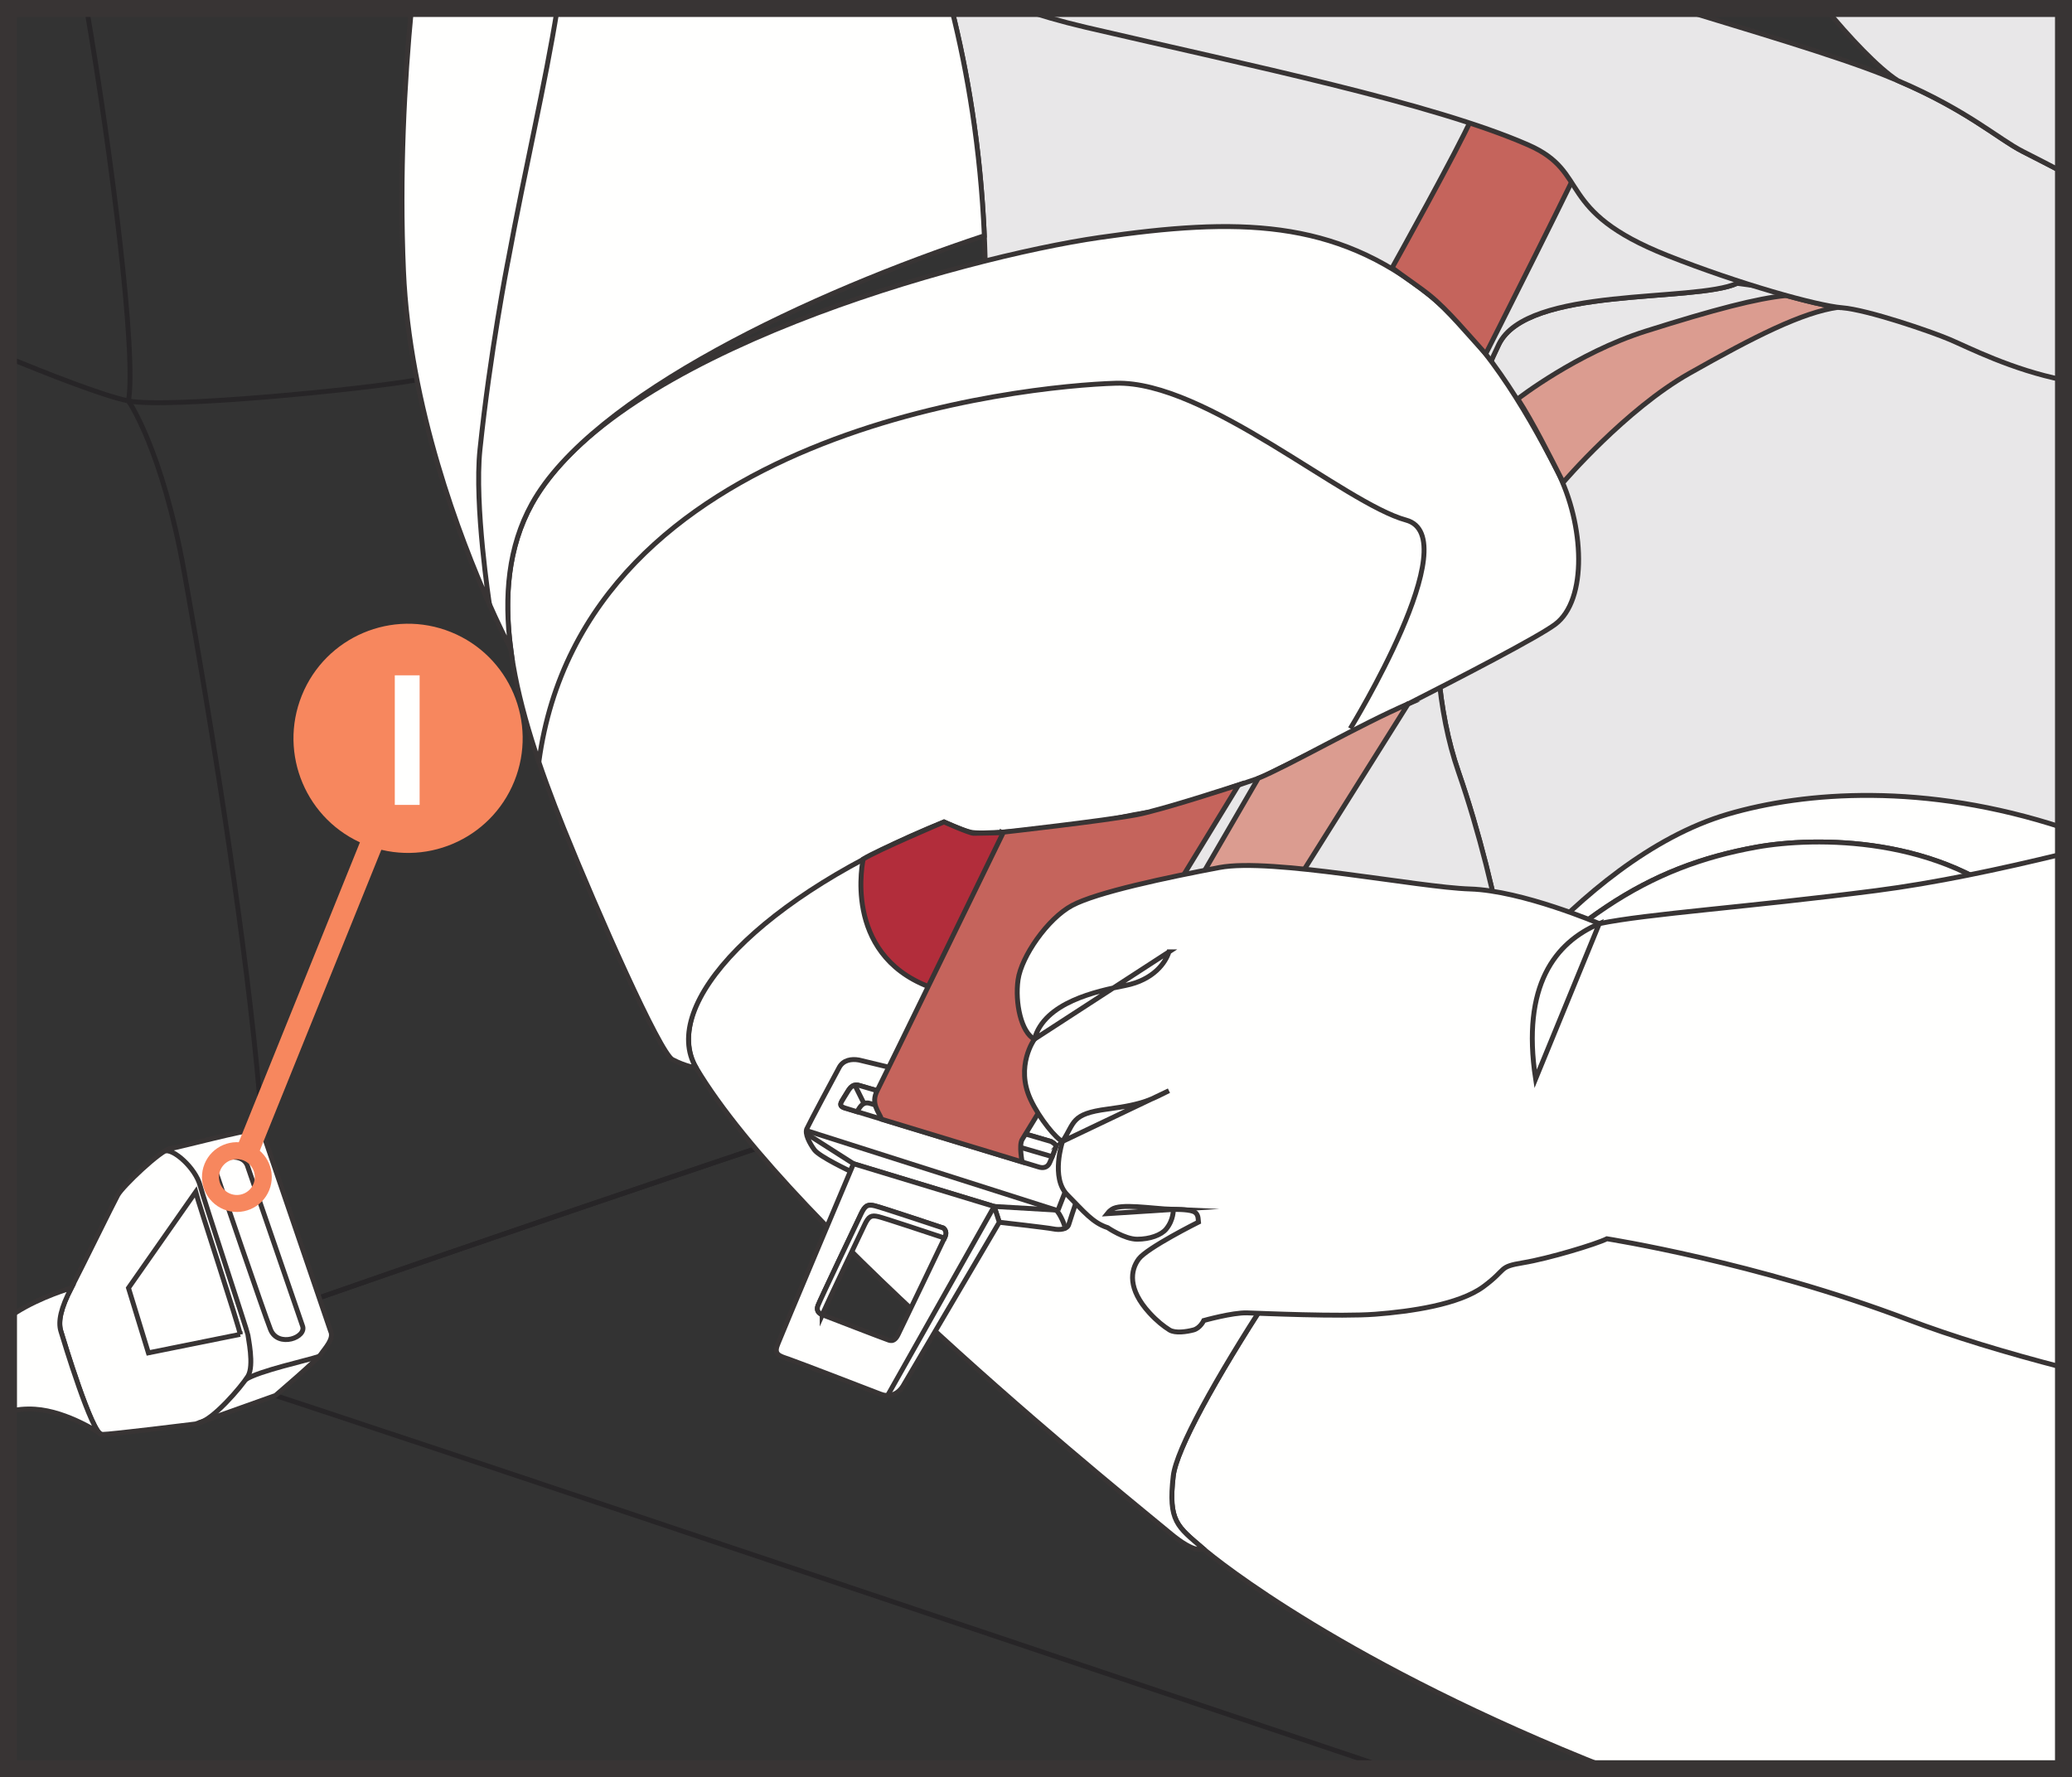 <?xml version="1.0" encoding="UTF-8"?>
<!DOCTYPE svg PUBLIC "-//W3C//DTD SVG 1.1//EN" "http://www.w3.org/Graphics/SVG/1.1/DTD/svg11.dtd">
<!-- Creator: CorelDRAW 2017 -->
<svg xmlns="http://www.w3.org/2000/svg" xml:space="preserve" width="32.306mm" height="27.709mm" version="1.1" style="shape-rendering:geometricPrecision; text-rendering:geometricPrecision; image-rendering:optimizeQuality; fill-rule:evenodd; clip-rule:evenodd"
viewBox="0 0 566.57 485.96"
 xmlns:xlink="http://www.w3.org/1999/xlink">
 <rect x="0" y="0" width="566.57" height="485.96" fill="#333333" stroke="none"/>
 <defs>
  <style type="text/css">
   <![CDATA[
    .str2 {stroke:#383434;stroke-width:4.64;stroke-miterlimit:4}
    .str4 {stroke:#F7875E;stroke-width:4.64;stroke-miterlimit:4}
    .str3 {stroke:#F7875E;stroke-width:6.19;stroke-miterlimit:4}
    .str1 {stroke:#383434;stroke-width:1.34;stroke-miterlimit:22.926}
    .str0 {stroke:#272527;stroke-width:1.34;stroke-miterlimit:22.926}
    .fil0 {fill:none;fill-rule:nonzero}
    .fil2 {fill:#FFFFFE;fill-rule:nonzero}
    .fil1 {fill:#E8E7E8;fill-rule:nonzero}
    .fil6 {fill:#F7875E;fill-rule:nonzero}
    .fil5 {fill:#DB9C90;fill-rule:nonzero}
    .fil4 {fill:#C5645C;fill-rule:nonzero}
    .fil3 {fill:#B22D3B;fill-rule:nonzero}
   ]]>
  </style>
 </defs>
 <g id="Слой_x0020_1">
  <g>
   <path class="fil0 str0" d="M206.61 314.1c0,0 -151.43,50.67 -204.29,71.62m561.93 -73.14l-357.63 1.52"/>
  </g>
  <g>
   <path class="fil0 str0" d="M2.32 385.72c52.85,-20.95 204.29,-71.62 204.29,-71.62 0,0 15.79,-15.63 -7.09,-41.89 -17.58,-20.17 -43.97,-191.58 -55.26,-269.89"/>
  </g>
  <g>
   <path class="fil0 str0" d="M114.02 103.86c-14.19,2.59 -68.38,7.9 -78.9,5.77 -6.91,-1.39 -22.74,-7.65 -32.8,-11.78"/>
  </g>
  <g>
   <path class="fil0 str0" d="M23.68 2.32c6.9,40.33 13.67,95.03 11.44,107.31 0,0 9.24,13.13 15.27,46.93 6.03,33.8 33.62,190.45 17.39,208.41"/>
  </g>
  <g>
   <path class="fil0 str0" d="M42.03 370.88c26.87,8.03 194.07,64.42 337.96,112.75"/>
  </g>
  <path class="fil1" d="M526.12 316.01c10.44,2.18 23.78,5.46 38.13,9.21l0 -235.67 -89.22 -12.08c-11.76,5.32 -57.45,0.68 -65.21,16.74 -16.88,34.92 -22.49,83.73 -11.03,116.8 11.46,33.06 17.54,72.29 14.94,78.72l112.39 26.29z"/>
  <g>
   <path class="fil0 str1" d="M526.12 316.01c10.44,2.18 23.78,5.46 38.13,9.21m0 -235.67l-89.22 -12.08c-11.76,5.32 -57.45,0.68 -65.21,16.74 -16.88,34.92 -22.49,83.73 -11.03,116.8 11.46,33.06 17.54,72.29 14.94,78.72l112.39 26.29"/>
  </g>
  <path class="fil1" d="M413.73 289.72c2.6,-6.43 -3.48,-45.65 -14.94,-78.72 -11.46,-33.06 -5.85,-81.87 11.03,-116.8 7.76,-16.06 53.45,-11.42 65.21,-16.74 0,0 -6.15,-41.73 -14.19,-75.15l-200.64 0c8.49,33.89 13.74,79.72 4.11,137.94 -13.64,82.53 32.7,158.74 55.33,157.97 22.63,-0.77 94.09,-8.51 94.09,-8.51z"/>
  <g>
   <path class="fil0 str1" d="M413.73 289.72c2.6,-6.43 -3.48,-45.65 -14.94,-78.72 -11.46,-33.06 -5.85,-81.87 11.03,-116.8 7.76,-16.06 53.45,-11.42 65.21,-16.74 0,0 -6.15,-41.73 -14.19,-75.15m-200.64 0c8.49,33.89 13.74,79.72 4.11,137.94 -13.64,82.53 32.7,158.74 55.33,157.97 22.63,-0.77 94.09,-8.51 94.09,-8.51"/>
  </g>
  <path class="fil2" d="M396.19 288.29c0,0 34.16,-53.3 76.27,-65.66 20.98,-6.16 53.74,-8.77 91.79,3.75l0 257.25 -124.16 0c-71.92,-28.36 -107.26,-56.86 -111.17,-60.24 -6.91,-5.98 -9.55,-7.3 -8.1,-19.82 1.67,-14.37 42.89,-77.95 75.37,-115.28z"/>
  <g>
   <path class="fil0 str1" d="M396.19 288.29c0,0 34.16,-53.3 76.27,-65.66 20.98,-6.16 53.74,-8.77 91.79,3.75m-124.16 257.25c-71.92,-28.36 -107.26,-56.86 -111.17,-60.24 -6.91,-5.98 -9.55,-7.3 -8.1,-19.82 1.67,-14.37 42.89,-77.95 75.37,-115.28"/>
  </g>
  <path class="fil2" d="M564.25 260.45c-5.12,-5.47 -8.75,-9.25 -10.21,-10.61 -23.07,-21.51 -57.87,-21.06 -73.72,-18.21 -29.81,5.37 -51.65,19.32 -84.13,56.66 -32.48,37.33 -73.7,100.91 -75.37,115.28 -1.45,12.52 1.18,13.85 8.1,19.82 3.92,3.38 39.25,31.88 111.17,60.24l124.16 0 0 -223.18z"/>
  <g>
   <path class="fil0 str1" d="M564.25 260.45c-5.12,-5.47 -8.75,-9.25 -10.21,-10.61 -23.07,-21.51 -57.87,-21.06 -73.72,-18.21 -29.81,5.37 -51.65,19.32 -84.13,56.66 -32.48,37.33 -73.7,100.91 -75.37,115.28 -1.45,12.52 1.18,13.85 8.1,19.82 3.92,3.38 39.25,31.88 111.17,60.24"/>
  </g>
  <path class="fil2" d="M564.25 260.45c-5.12,-5.47 -8.75,-9.25 -10.21,-10.61 -23.07,-21.51 -57.87,-21.06 -73.72,-18.21 -29.81,5.37 -51.65,19.32 -84.13,56.66l168.06 56.35 0 -84.19z"/>
  <g>
   <path class="fil0 str1" d="M564.25 260.45c-5.12,-5.47 -8.75,-9.25 -10.21,-10.61 -23.07,-21.51 -57.87,-21.06 -73.72,-18.21 -29.81,5.37 -51.65,19.32 -84.13,56.66l168.06 56.35"/>
  </g>
  <path class="fil2" d="M396.19 288.29c-32.48,37.33 -73.7,100.91 -75.37,115.28 -1.45,12.52 1.18,13.85 8.1,19.82 0,0 -1.72,1.97 -9.27,-4.41 -7.55,-6.38 -102.83,-82.45 -129.29,-126.99 -10.18,-17.13 17.87,-50.13 68.06,-70.27 0,0 2.23,-0.71 5.02,0 2.79,0.71 15.33,-0.43 26.38,-1.55 11.05,-1.12 21.27,-4.78 25.17,-3.93 0,0 2.78,2.53 -0.56,3.93 -3.34,1.4 -26.52,1.21 -31.58,5.99 0,0 14.6,56.56 60.72,61.47 46.12,4.91 52.62,0.65 52.62,0.65z"/>
  <g>
   <path class="fil0 str1" d="M396.19 288.29c-32.48,37.33 -73.7,100.91 -75.37,115.28 -1.45,12.52 1.18,13.85 8.1,19.82 0,0 -1.72,1.97 -9.27,-4.41 -7.55,-6.38 -102.83,-82.45 -129.29,-126.99 -10.18,-17.13 17.87,-50.13 68.06,-70.27 0,0 2.23,-0.71 5.02,0 2.79,0.71 15.33,-0.43 26.38,-1.55 11.05,-1.12 21.27,-4.78 25.17,-3.93 0,0 2.78,2.53 -0.56,3.93 -3.34,1.4 -26.52,1.21 -31.58,5.99 0,0 14.6,56.56 60.72,61.47 46.12,4.91 52.62,0.65 52.62,0.65z"/>
  </g>
  <path class="fil2" d="M190.35 292c-10.17,-17.13 17.6,-47.1 67.78,-67.24 0,0 4.42,2.07 7.21,2.78 2.78,0.71 15.33,-0.43 26.38,-1.55 11.06,-1.12 21.11,-4.43 25.17,-3.93l28.21 -9.58c0,0 71.02,-34.95 80.15,-41.76 8.88,-6.62 8.05,-27.23 0.54,-42 -9.29,-18.27 -20.44,-36.25 -34.81,-47.92 -25.99,-21.1 -52.77,-21.29 -90.3,-15.86 -37.54,5.43 -132.46,31.52 -155.26,72.87 -13.28,24.08 -4.45,56.05 8.73,88.73 9.27,22.98 26.26,61.35 29.74,63.19 3.48,1.84 6.46,2.27 6.46,2.27z"/>
  <g>
   <path class="fil0 str1" d="M190.35 292c-10.17,-17.13 17.6,-47.1 67.78,-67.24 0,0 4.42,2.07 7.21,2.78 2.78,0.71 15.33,-0.43 26.38,-1.55 11.06,-1.12 21.11,-4.43 25.17,-3.93l28.21 -9.58c0,0 71.02,-34.95 80.15,-41.76 8.88,-6.62 8.05,-27.23 0.54,-42 -9.29,-18.27 -20.44,-36.25 -34.81,-47.92 -25.99,-21.1 -52.77,-21.29 -90.3,-15.86 -37.54,5.43 -132.46,31.52 -155.26,72.87 -13.28,24.08 -4.45,56.05 8.73,88.73 9.27,22.98 26.26,61.35 29.74,63.19 3.48,1.84 6.46,2.27 6.46,2.27z"/>
  </g>
  <path class="fil2" d="M260.2 2.32c4.39,17.51 7.91,38.2 8.96,62.14 -46.62,15.4 -107.28,43.52 -123.74,73.34 -6.41,11.63 -7.67,25.1 -5.77,39.6 0,0 -27.03,-50.57 -29.31,-103.3 -1.14,-26.47 0.26,-51.87 2.18,-71.79l147.68 0z"/>
  <g>
   <path class="fil0 str1" d="M260.2 2.32c4.39,17.51 7.91,38.2 8.96,62.14 -46.62,15.4 -107.28,43.52 -123.74,73.34 -6.41,11.63 -7.67,25.1 -5.77,39.6 0,0 -27.03,-50.57 -29.31,-103.3 -1.14,-26.47 0.26,-51.87 2.18,-71.79"/>
  </g>
  <path class="fil2" d="M138.84 71.75c4.86,-26.29 10.19,-48.46 13.55,-69.43l-39.88 0c-1.92,19.92 -3.32,45.32 -2.18,71.79 1.6,37.07 15.44,73.08 23.51,91.2 0,0 -4.19,-27.18 -2.6,-42.38 2.78,-26.6 7.59,-51.18 7.59,-51.18z"/>
  <g>
   <path class="fil0 str1" d="M138.84 71.75c4.86,-26.29 10.19,-48.46 13.55,-69.43m-39.88 0c-1.92,19.92 -3.32,45.32 -2.18,71.79 1.6,37.07 15.44,73.08 23.51,91.2 0,0 -4.19,-27.18 -2.6,-42.38 2.78,-26.6 7.59,-51.18 7.59,-51.18"/>
  </g>
  <g>
   <path class="fil0 str1" d="M369.23 199.21c0,0 32.16,-52.4 15.27,-56.99 -16.89,-4.59 -54.89,-38.17 -79.42,-37.43 -24.53,0.75 -145.43,12.45 -157.74,103.54"/>
  </g>
  <path class="fil3" d="M274.05 227.7c0,0 -6.66,0.16 -7.8,0.16 -1.14,0 -8.12,-3.11 -8.12,-3.11 0,0 -18.19,7.7 -22.09,10.15 0,0 -5.85,25.71 17.87,34.88 23.71,9.17 22.09,-2.46 22.09,-2.46l16.24 -30.13 -18.19 -9.5z"/>
  <g>
   <path class="fil0 str1" d="M274.05 227.7c0,0 -6.66,0.16 -7.8,0.16 -1.14,0 -8.12,-3.11 -8.12,-3.11 0,0 -18.19,7.7 -22.09,10.15 0,0 -5.85,25.71 17.87,34.88 23.71,9.17 22.09,-2.46 22.09,-2.46l16.24 -30.13 -18.19 -9.5z"/>
  </g>
  <path class="fil2" d="M71.95 309.99l18.44 53.98c1.04,2.09 -1.56,4.71 -2.6,6.28 -1.04,1.57 -12.47,11.33 -12.47,11.33l-21.82 7.78c0,0 -23.11,2.88 -25.71,2.88 -2.6,0 -10.39,-25.66 -11.17,-28.28 -0.78,-2.62 -0,-6.29 2.86,-11.79 2.86,-5.5 11.43,-23.04 12.73,-25.4 1.3,-2.36 11.69,-12.27 14.28,-12.68 2.6,-0.41 21.04,-5.33 22.6,-4.97 1.56,0.37 2.86,0.86 2.86,0.86z"/>
  <g>
   <path class="fil0 str1" d="M71.95 309.99l18.44 53.98c1.04,2.09 -1.56,4.71 -2.6,6.28 -1.04,1.57 -12.47,11.33 -12.47,11.33l-21.82 7.78c0,0 -23.11,2.88 -25.71,2.88 -2.6,0 -10.39,-25.66 -11.17,-28.28 -0.78,-2.62 -0,-6.29 2.86,-11.79 2.86,-5.5 11.43,-23.04 12.73,-25.4 1.3,-2.36 11.69,-12.27 14.28,-12.68 2.6,-0.41 21.04,-5.33 22.6,-4.97 1.56,0.37 2.86,0.86 2.86,0.86z"/>
  </g>
  <path class="fil2" d="M231.1 302.99c1.1,0.37 52.86,16.09 52.86,16.09 1.46,0.49 2.44,-0.01 2.92,-0.87 0.49,-0.85 1.83,-4.66 1.83,-4.66 0.24,-0.61 -1.34,-1.43 -1.34,-1.43l-52.26 -15.27c-1.71,-0.61 -2.56,0.44 -3.17,1.39 -0.61,0.95 -1.71,2.79 -1.71,2.79 -0.73,1.23 -0.24,1.6 0.85,1.97zm-10.48 5.65c0.61,-1.35 7.8,-14.86 8.89,-16.83 1.1,-1.96 3.29,-2.33 5.36,-1.96l52.13 12.53 10.11 17.88c0,0 -4.49,13.19 -4.86,14.54 -0.38,1.35 -2.45,1.6 -4.27,1.23 -1.83,-0.37 -14.74,-1.82 -14.74,-1.82l-1.39 -4.31 -38.47 -11.68 -0.86 2.04c0,0 -8.49,-4 -9.83,-5.84 -1.34,-1.84 -2.68,-4.42 -2.07,-5.77z"/>
  <g>
   <path class="fil0 str1" d="M231.1 302.99c1.1,0.37 52.86,16.09 52.86,16.09 1.46,0.49 2.44,-0.01 2.92,-0.87 0.49,-0.85 1.83,-4.66 1.83,-4.66 0.24,-0.61 -1.34,-1.43 -1.34,-1.43l-52.26 -15.27c-1.71,-0.61 -2.56,0.44 -3.17,1.39 -0.61,0.95 -1.71,2.79 -1.71,2.79 -0.73,1.23 -0.24,1.6 0.85,1.97zm-10.48 5.65c0.61,-1.35 7.8,-14.86 8.89,-16.83 1.1,-1.96 3.29,-2.33 5.36,-1.96l52.13 12.53 10.11 17.88c0,0 -4.49,13.19 -4.86,14.54 -0.38,1.35 -2.45,1.6 -4.27,1.23 -1.83,-0.37 -14.74,-1.82 -14.74,-1.82l-1.39 -4.31 -38.47 -11.68 -0.86 2.04c0,0 -8.49,-4 -9.83,-5.84 -1.34,-1.84 -2.68,-4.42 -2.07,-5.77z"/>
  </g>
  <path class="fil2" d="M225.61 359.79c0,0 16.1,6.22 16.81,6.43 0.71,0.22 1.99,1.15 3.19,-1.36 1.21,-2.5 12.41,-25.74 12.84,-26.74 0.64,-1.5 -0.47,-2.32 -0.47,-2.32 0,0 -16.75,-5.59 -18.74,-6.08 -1.98,-0.48 -2.67,-0.11 -3.76,2.16 -1.03,2.14 -11.21,23.51 -11.81,25.11 -0.6,1.6 0.45,2.36 1.94,2.79zm-13.04 8c0.99,-2.6 20.82,-49.58 20.82,-49.58l38.47 11.68 1.39 4.31 -25.98 44.19c-1.79,3.4 -4.56,3.6 -6.54,2.8 0,0 -22.8,-8.8 -25.18,-9.6 -2.38,-0.8 -3.97,-1.2 -2.97,-3.8z"/>
  <g>
   <path class="fil0 str1" d="M225.61 359.79c0,0 16.1,6.22 16.81,6.43 0.71,0.22 1.99,1.15 3.19,-1.36 1.21,-2.5 12.41,-25.74 12.84,-26.74 0.64,-1.5 -0.47,-2.32 -0.47,-2.32 0,0 -16.75,-5.59 -18.74,-6.08 -1.98,-0.48 -2.67,-0.11 -3.76,2.16 -1.03,2.14 -11.21,23.51 -11.81,25.11 -0.6,1.6 0.45,2.36 1.94,2.79zm-13.04 8c0.99,-2.6 20.82,-49.58 20.82,-49.58l38.47 11.68 1.39 4.31 -25.98 44.19c-1.79,3.4 -4.56,3.6 -6.54,2.8 0,0 -22.8,-8.8 -25.18,-9.6 -2.38,-0.8 -3.97,-1.2 -2.97,-3.8z"/>
  </g>
  <path class="fil2" d="M224.82 359.51c1.51,-3.46 10.65,-22.65 11.63,-24.67 1.09,-2.27 1.78,-2.64 3.76,-2.16 1.68,0.41 13.93,4.48 17.66,5.72 0.14,0.05 0.27,0.09 0.39,0.13l0 -0c0.09,-0.2 0.16,-0.34 0.18,-0.4 0.64,-1.5 -0.47,-2.32 -0.47,-2.32 0,0 -16.75,-5.59 -18.74,-6.08 -1.98,-0.48 -2.67,-0.11 -3.76,2.16 -1.03,2.14 -11.21,23.51 -11.81,25.11 -0.48,1.3 0.12,2.04 1.16,2.51z"/>
  <g>
   <path class="fil0 str1" d="M224.82 359.51c1.51,-3.46 10.65,-22.65 11.63,-24.67 1.09,-2.27 1.78,-2.64 3.76,-2.16 1.68,0.41 13.93,4.48 17.66,5.72 0.14,0.05 0.27,0.09 0.39,0.13l0 -0c0.09,-0.2 0.16,-0.34 0.18,-0.4 0.64,-1.5 -0.47,-2.32 -0.47,-2.32 0,0 -16.75,-5.59 -18.74,-6.08 -1.98,-0.48 -2.67,-0.11 -3.76,2.16 -1.03,2.14 -11.21,23.51 -11.81,25.11 -0.48,1.3 0.12,2.04 1.16,2.51z"/>
  </g>
  <g>
   <line class="fil0 str1" x1="242.87" y1="381.3" x2="271.85" y2= "329.89" />
  </g>
  <path class="fil2" d="M287.71 316.27l-49.67 -14.51c-1.7,-0.61 -2.56,0.44 -3.17,1.39 -0.15,0.24 -0.34,0.53 -0.53,0.84 -1.91,-0.58 -3.09,-0.95 -3.25,-1 -1.1,-0.37 -1.58,-0.74 -0.85,-1.96 0,0 1.1,-1.84 1.71,-2.79 0.61,-0.95 1.46,-2 3.17,-1.39l52.26 15.27c0,0 1.58,0.82 1.34,1.43 0,0 -0.5,1.42 -1,2.72l0 -0z"/>
  <g>
   <path class="fil0 str1" d="M287.71 316.27l-49.67 -14.51c-1.7,-0.61 -2.56,0.44 -3.17,1.39 -0.15,0.24 -0.34,0.53 -0.53,0.84 -1.91,-0.58 -3.09,-0.95 -3.25,-1 -1.1,-0.37 -1.58,-0.74 -0.85,-1.96 0,0 1.1,-1.84 1.71,-2.79 0.61,-0.95 1.46,-2 3.17,-1.39l52.26 15.27c0,0 1.58,0.82 1.34,1.43 0,0 -0.5,1.42 -1,2.72l0 -0z"/>
  </g>
  <g>
   <path class="fil0 str1" d="M220.47 309.13l68.27 21.75c1.07,0.72 2.81,4.89 2.42,5.02"/>
  </g>
  <g>
   <line class="fil0 str1" x1="288.74" y1="330.88" x2="271.86" y2= "329.89" />
  </g>
  <g>
   <line class="fil0 str1" x1="233.39" y1="318.21" x2="220.52" y2= "309.99" />
  </g>
  <g>
   <line class="fil0 str1" x1="233.75" y1="296.71" x2="236.26" y2= "301.76" />
  </g>
  <g>
   <line class="fil0 str1" x1="289.32" y1="330.88" x2="291.21" y2= "326.01" />
  </g>
  <path class="fil4" d="M310.76 222.79c-9.37,1.74 -36.38,4.75 -36.38,4.75 0,0 -32.7,67.17 -34.52,70.69 -1.82,3.53 0.4,5.69 1.21,7.81 19.18,5.84 13.4,4.08 38.43,11.68 0,0 -0.92,-4.57 -0.01,-6.11 0.9,-1.54 59.22,-97.01 59.22,-97.01 0,0 -21.1,6.92 -27.94,8.19z"/>
  <g>
   <path class="fil0 str1" d="M310.76 222.79c-9.37,1.74 -36.38,4.75 -36.38,4.75 0,0 -32.7,67.17 -34.52,70.69 -1.82,3.53 0.4,5.69 1.21,7.81 19.18,5.84 13.4,4.08 38.43,11.68 0,0 -0.92,-4.57 -0.01,-6.11 0.9,-1.54 59.22,-97.01 59.22,-97.01 0,0 -21.1,6.92 -27.94,8.19z"/>
  </g>
  <path class="fil5" d="M385.06 192.46c-12.91,5.53 -32.85,17.03 -41.01,20.35l-22.25 38.33 25.54 1.42 37.71 -60.1z"/>
  <g>
   <path class="fil0 str1" d="M385.06 192.46c-12.91,5.53 -32.85,17.03 -41.01,20.35l-22.25 38.33 25.54 1.42 37.71 -60.1z"/>
  </g>
  <path class="fil4" d="M415.36 2.32c-4.43,11.99 -7.48,17.06 -13,30.11 -3.19,7.54 -21.68,40.77 -21.68,40.77 2.6,2.08 7.47,5.28 10.31,7.59 4.85,3.94 10.39,10.59 15.27,15.99 0,0 25.74,-50.85 29.91,-60.54 4.91,-11.42 9.36,-23.28 13.1,-33.93l-33.9 0z"/>
  <g>
   <path class="fil0 str1" d="M415.36 2.32c-4.43,11.99 -7.48,17.06 -13,30.11 -3.19,7.54 -21.68,40.77 -21.68,40.77 2.6,2.08 7.47,5.28 10.31,7.59 4.85,3.94 10.39,10.59 15.27,15.99 0,0 25.74,-50.85 29.91,-60.54 4.91,-11.42 9.36,-23.28 13.1,-33.93"/>
  </g>
  <path class="fil5" d="M502.63 84.04c-3.21,-0.42 -8.46,-1.63 -14.81,-3.4l0.59 0.16c-8.05,0.81 -19.45,3.77 -38.37,9.74 -18.92,5.98 -35.01,18.53 -35.01,18.53 4.14,6.39 8.77,15.66 12.42,22.84 0,0 17.06,-19.96 34.48,-29.81 17.76,-10.04 30.85,-16.69 40.7,-18.07l-0 0z"/>
  <g>
   <path class="fil0 str1" d="M502.63 84.04c-3.21,-0.42 -8.46,-1.63 -14.81,-3.4l0.59 0.16c-8.05,0.81 -19.45,3.77 -38.37,9.74 -18.92,5.98 -35.01,18.53 -35.01,18.53 4.14,6.39 8.77,15.66 12.42,22.84 0,0 17.06,-19.96 34.48,-29.81 17.76,-10.04 30.85,-16.69 40.7,-18.07l-0 0z"/>
  </g>
  <path class="fil2" d="M27.8 392.24c-2.6,0 -10.39,-25.66 -11.17,-28.28 -0.78,-2.62 -0,-6.28 2.86,-11.78 0,0 -8.2,2.34 -15.09,6.68 -0.73,0.46 -1.42,0.91 -2.08,1.36l0 25.68c2.17,-0.47 4.63,-0.74 7.25,-0.57 9.04,0.58 18.23,6.92 18.23,6.92z"/>
  <g>
   <path class="fil0 str1" d="M27.8 392.24c-2.6,0 -10.39,-25.66 -11.17,-28.28 -0.78,-2.62 -0,-6.28 2.86,-11.78 0,0 -8.2,2.34 -15.09,6.68 -0.73,0.46 -1.42,0.91 -2.08,1.36m0 25.68c2.17,-0.47 4.63,-0.74 7.25,-0.57 9.04,0.58 18.23,6.92 18.23,6.92"/>
  </g>
  <path class="fil2" d="M67.66 318.79l15.01 43.63c1.45,3.3 -6.71,6.22 -8.71,1.1 -2,-5.12 -13.97,-40.25 -15.06,-43.54 -1.09,-3.29 7.28,-5.5 8.77,-1.18z"/>
  <g>
   <path class="fil0 str1" d="M67.66 318.79l15.01 43.63c1.45,3.3 -6.71,6.22 -8.71,1.1 -2,-5.12 -13.97,-40.25 -15.06,-43.54 -1.09,-3.29 7.28,-5.5 8.77,-1.18z"/>
  </g>
  <g>
   <path class="fil0 str1" d="M45.04 314.76c2.29,-0.82 8.45,4.66 9.67,9.42 0.84,3.26 13.07,40.25 13.07,40.8 0,0.55 1.81,8.42 0,11.34 -1.82,2.93 -9.72,12.12 -13.5,12.76"/>
  </g>
  <g>
   <path class="fil0 str1" d="M87.25 370.88c-2.96,1.05 -16.53,3.97 -20.09,6.35"/>
  </g>
  <g>
   <path class="fil0 str1" d="M65.67 364.86l-25.1 5.06 -5.44 -17.74 18.37 -26.25c0.82,3.17 12.17,37.68 12.17,38.93z"/>
  </g>
  <path class="fil2" d="M564.25 233.45c-17.69,4.31 -35.16,8 -51.27,10.08 -34.92,4.51 -62.68,6.32 -75.66,9.03 0,0 -21.04,-9.03 -35.37,-9.48 -14.33,-0.45 -54.17,-8.58 -68.5,-5.87 -14.33,2.71 -33.58,6.77 -40.3,10.38 -6.72,3.61 -13.88,13.99 -14.77,20.31 -0.9,6.32 0.89,14.45 4.48,16.25 0,0 -5.33,7.32 -1.06,16.5 2.47,5.31 7.08,10.79 8.73,11.46 0,0 -3.3,9.96 1.32,14.61 4.61,4.65 6.92,7.64 11.03,8.97 0,0 4.61,3.16 8.07,3.16 3.46,0 6.59,-1.14 7.93,-2.78 2.09,-2.55 1.95,-5.36 1.95,-5.36 0,0 3.83,-0.09 5.41,0.52 1.58,0.61 1.34,2.09 1.46,2.95 0,0 -14.01,7 -16.32,10.07 -2.31,3.07 -3.04,8.23 2.92,14.74 2.05,2.24 3.9,3.68 5.48,4.67 1.58,0.98 4.75,0.49 6.58,0 1.83,-0.49 2.8,-2.58 2.8,-2.58 0,0 7.92,-2.21 11.82,-2.09 3.9,0.12 25.46,1.1 35.08,0.37 9.62,-0.74 22.9,-2.62 29.56,-7.53 6.66,-4.91 3.9,-5.4 10.88,-6.55 6.98,-1.15 19.98,-5.08 22.9,-6.55 0,0 40.93,6.39 82.34,22.11 11.98,4.55 26.75,9.05 42.52,13.12l0 -140.51z"/>
  <g>
   <path class="fil0 str1" d="M564.25 233.45c-17.69,4.31 -35.16,8 -51.27,10.08 -34.92,4.51 -62.68,6.32 -75.66,9.03 0,0 -21.04,-9.03 -35.37,-9.48 -14.33,-0.45 -54.17,-8.58 -68.5,-5.87 -14.33,2.71 -33.58,6.77 -40.3,10.38 -6.72,3.61 -13.88,13.99 -14.77,20.31 -0.9,6.32 0.89,14.45 4.48,16.25 0,0 -5.33,7.32 -1.06,16.5 2.47,5.31 7.08,10.79 8.73,11.46 0,0 -3.3,9.96 1.32,14.61 4.61,4.65 6.92,7.64 11.03,8.97 0,0 4.61,3.16 8.07,3.16 3.46,0 6.59,-1.14 7.93,-2.78 2.09,-2.55 1.95,-5.36 1.95,-5.36 0,0 3.83,-0.09 5.41,0.52 1.58,0.61 1.34,2.09 1.46,2.95 0,0 -14.01,7 -16.32,10.07 -2.31,3.07 -3.04,8.23 2.92,14.74 2.05,2.24 3.9,3.68 5.48,4.67 1.58,0.98 4.75,0.49 6.58,0 1.83,-0.49 2.8,-2.58 2.8,-2.58 0,0 7.92,-2.21 11.82,-2.09 3.9,0.12 25.46,1.1 35.08,0.37 9.62,-0.74 22.9,-2.62 29.56,-7.53 6.66,-4.91 3.9,-5.4 10.88,-6.55 6.98,-1.15 19.98,-5.08 22.9,-6.55 0,0 40.93,6.39 82.34,22.11 11.98,4.55 26.75,9.05 42.52,13.12"/>
  </g>
  <g>
   <path class="fil2" d="M437.31 252.56c-12.05,5.12 -21.31,16.91 -17.41,42.45l17.41 -42.45z"/>
   <path id="1" class="fil0 str1" d="M437.31 252.56c-12.05,5.12 -21.31,16.91 -17.41,42.45l17.41 -42.45z"/>
  </g>
  <g>
   <path class="fil2" d="M319.64 260.27c-0.87,2.85 -4.13,7.67 -11.96,9.21 -7.83,1.54 -22.14,4.59 -24.83,14.67l36.8 -23.88z"/>
   <path id="1" class="fil0 str1" d="M319.64 260.27c-0.87,2.85 -4.13,7.67 -11.96,9.21 -7.83,1.54 -22.14,4.59 -24.83,14.67l36.8 -23.88z"/>
  </g>
  <g>
   <path class="fil2" d="M290.51 312.12c3.46,-5.13 2.16,-7.54 12.38,-8.86 10.22,-1.32 12.18,-2.81 16.75,-5.02l-29.13 13.88z"/>
   <path id="1" class="fil0 str1" d="M290.51 312.12c3.46,-5.13 2.16,-7.54 12.38,-8.86 10.22,-1.32 12.18,-2.81 16.75,-5.02l-29.13 13.88z"/>
  </g>
  <g>
   <path class="fil2" d="M320.82 330.71c-6.18,-0.26 -14.44,-1.71 -16.84,0 -0.6,0.43 -0.99,0.82 -1.25,1.16l18.09 -1.16z"/>
   <path id="1" class="fil0 str1" d="M320.82 330.71c-6.18,-0.26 -14.44,-1.71 -16.84,0 -0.6,0.43 -0.99,0.82 -1.25,1.16l18.09 -1.16z"/>
  </g>
  <path class="fil1" d="M458.94 2.32c19.02,5.84 42.71,12.78 56.42,18.25 21.56,8.6 30.71,17.26 37.72,20.83 3.86,1.96 7.59,3.88 11.16,5.75l0 56.75c-14.05,-2.77 -26.08,-8.94 -31.09,-11.07 -5.27,-2.24 -22.48,-8.12 -29.42,-8.68 -6.94,-0.56 -28.33,-6.58 -47.74,-14.27 -31.09,-12.31 -20.88,-22.68 -38.03,-30.22 -26.09,-11.47 -76.61,-21.83 -121.02,-32.19 -6.97,-1.63 -12.89,-3.38 -18.04,-5.15l180.03 0z"/>
  <g>
   <path class="fil0 str1" d="M458.94 2.32c19.02,5.84 42.71,12.78 56.42,18.25 21.56,8.6 30.71,17.26 37.72,20.83 3.86,1.96 7.59,3.88 11.16,5.75m0 56.75c-14.05,-2.77 -26.08,-8.94 -31.09,-11.07 -5.27,-2.24 -22.48,-8.12 -29.42,-8.68 -6.94,-0.56 -28.33,-6.58 -47.74,-14.27 -31.09,-12.31 -20.88,-22.68 -38.03,-30.22 -26.09,-11.47 -76.61,-21.83 -121.02,-32.19 -6.97,-1.63 -12.89,-3.38 -18.04,-5.15"/>
  </g>
  <path class="fil1" d="M564.25 47.15c-3.57,-1.87 -7.3,-3.79 -11.16,-5.75 -6.62,-3.36 -15.14,-11.26 -34.18,-19.37 -5.31,-3.4 -13.44,-12.07 -19.71,-19.71l65.05 0 0 44.83z"/>
  <g>
   <path class="fil0 str1" d="M564.25 47.15c-3.57,-1.87 -7.3,-3.79 -11.16,-5.75 -6.62,-3.36 -15.14,-11.26 -34.18,-19.37 -5.31,-3.4 -13.44,-12.07 -19.71,-19.71"/>
  </g>
  <polygon class="fil0 str2" points="2.32,483.64 564.25,483.64 564.25,2.32 2.32,2.32 "/>
  <polygon class="fil0 str3" points="67.93,314.05 101.6,230.71 "/>
  <path class="fil0 str4" d="M71.46 324.57c1.5,-3.7 -0.29,-7.91 -3.99,-9.41 -3.7,-1.49 -7.91,0.3 -9.4,3.99 -1.49,3.7 0.3,7.91 3.99,9.4 3.7,1.49 7.91,-0.29 9.4,-3.99z"/>
  <path class="fil6" d="M140.63 213.63c6.48,-16.04 -1.27,-34.31 -17.31,-40.79 -16.05,-6.48 -34.31,1.27 -40.79,17.32 -6.48,16.04 1.27,34.31 17.31,40.78 16.04,6.48 34.31,-1.27 40.79,-17.31z"/>
  <polygon class="fil2" points="107.95,220.09 107.95,184.66 114.74,184.66 114.74,220.09 "/>
 </g>
</svg>
